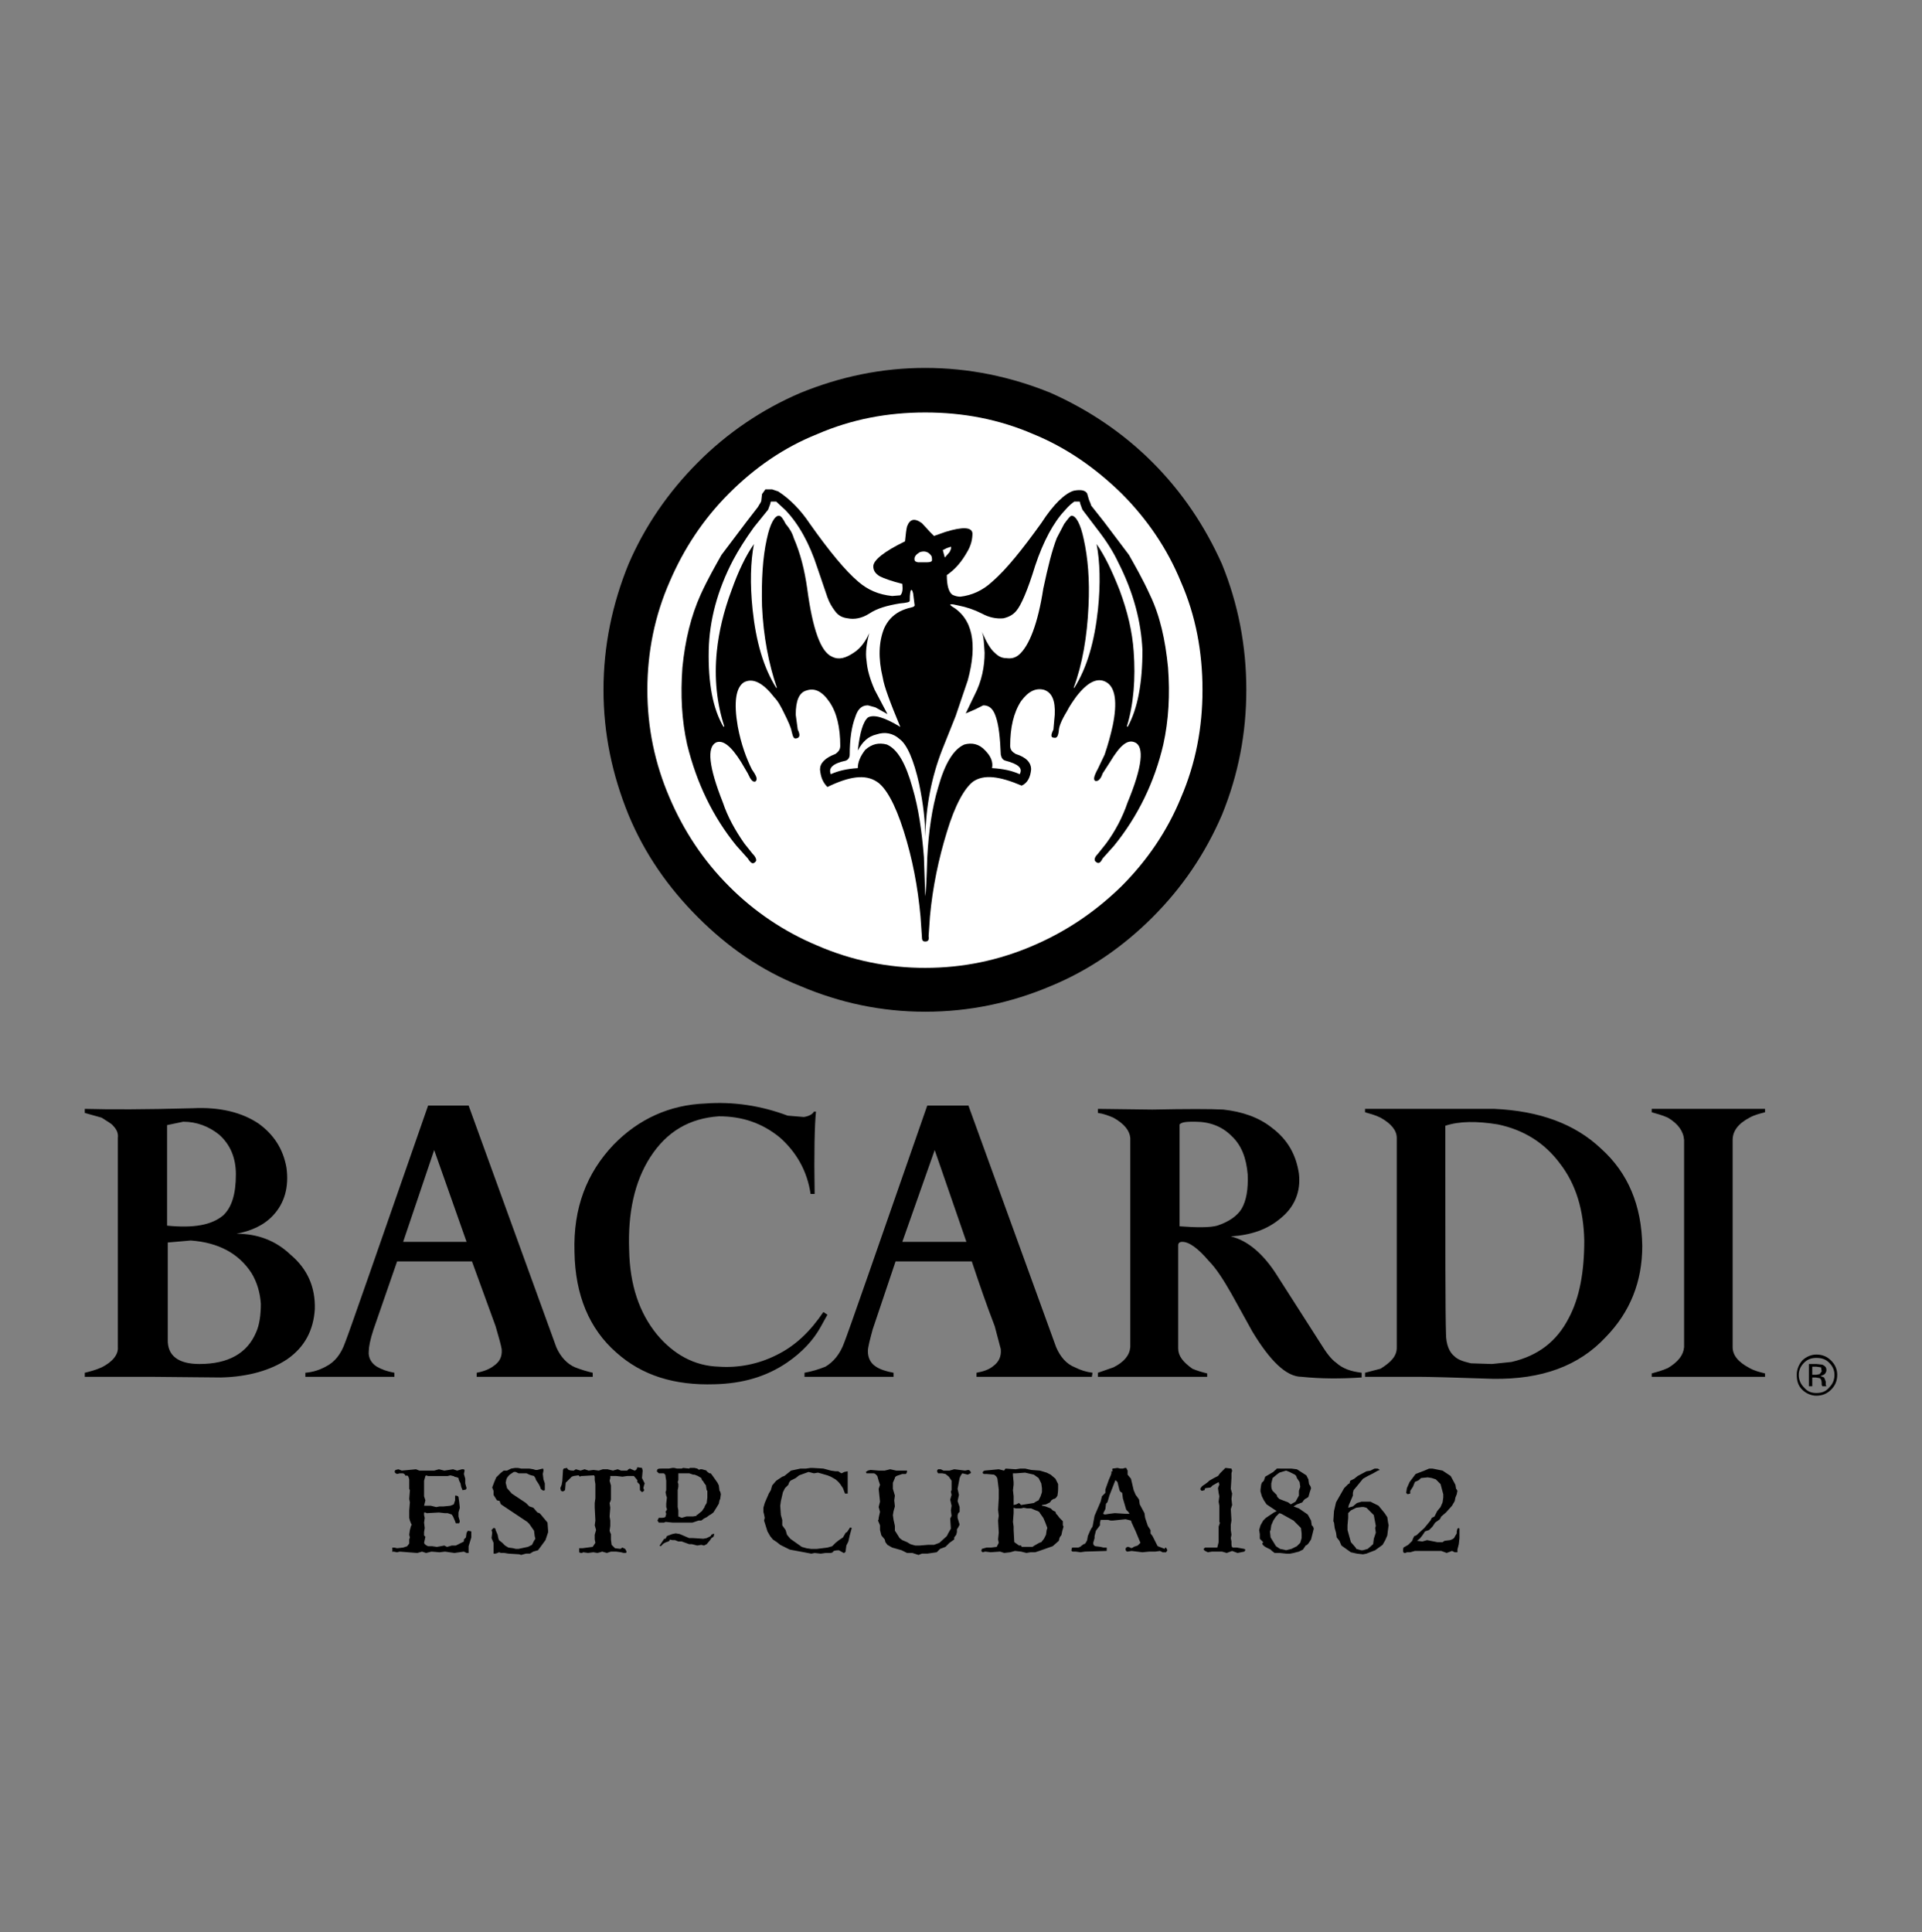 <svg width="190" height="191" viewBox="0 0 190 191" fill="none" xmlns="http://www.w3.org/2000/svg">
<rect x="0" y="0" width="190" height="191" fill="#808080" stroke="none"/>
<path fill-rule="evenodd" clip-rule="evenodd" d="M70.595 151.648C70.595 151.581 70.462 151.648 70.328 151.713L70.262 151.848L69.862 152.048L69.528 152.113L68.528 152.048H68.128L67.194 151.648L66.794 151.581L66.461 151.648L65.928 151.848L65.795 152.114H65.661L65.26 152.715C65.194 152.782 65.194 152.848 65.327 152.848L65.594 152.582L65.862 152.447C66.129 152.382 66.195 152.314 66.195 152.249C66.195 152.181 66.195 152.181 66.462 152.249H66.729L67.062 152.382H67.395L68.129 152.648H68.396L68.93 152.783L69.33 152.716L69.597 152.783L69.864 152.648L70.197 152.25L70.33 152.049L70.53 151.914C70.595 151.781 70.595 151.648 70.595 151.648ZM39.121 145.31C38.988 145.377 38.988 145.577 39.121 145.645L39.255 145.71L39.522 145.645H39.789C39.923 145.645 39.989 145.71 40.122 145.912C40.255 145.778 40.389 145.912 40.455 146.245V147.179L40.521 147.312L40.455 148.181L40.521 148.514L40.455 149.314V150.049L40.521 150.316L40.654 150.649C40.721 150.716 40.721 150.784 40.654 150.784L40.521 151.251L40.455 151.717L40.521 151.984L40.455 152.184V152.585L40.255 152.851L39.855 152.986L39.255 153.051L38.987 152.986H38.787V153.453C38.787 153.386 38.854 153.386 38.92 153.386L39.254 153.453L39.521 153.386L41.255 153.521L41.722 153.386L41.922 153.453L42.122 153.52L42.656 153.385L43.457 153.452L43.99 153.385L44.923 153.52L45.857 153.385L46.124 153.52H46.324V152.851L46.591 151.984V151.384L46.258 151.319L46.125 151.519L46.058 151.985L45.858 152.185V152.386L45.458 152.586L45.057 152.786H44.657L44.19 152.919L43.923 152.786L43.19 152.919L42.722 152.852H42.322C42.189 152.787 41.989 152.719 41.922 152.519L42.055 151.918L41.922 151.785V151.452L41.988 151.051L41.922 150.518L41.988 150.051L41.922 149.784V149.517H42.055L42.188 149.584L43.389 149.517L43.988 149.584H44.255L44.655 149.717L44.788 149.917L44.988 150.386L45.055 150.586H45.389L45.456 150.386L45.322 149.917V149.517L45.456 149.05L45.389 148.45L45.322 147.983C45.255 147.85 45.121 147.85 44.988 147.85V148.317L44.855 148.717L44.522 148.85L43.856 148.917H43.456L43.123 148.982L42.588 148.849H41.922L42.055 148.316L41.922 147.915V146.382L42.055 145.913L42.121 145.848L42.321 145.913H44.256L44.523 145.848L44.79 145.913C44.857 145.913 44.857 145.913 44.923 145.981C45.257 146.046 45.391 146.114 45.324 146.181L45.391 146.381L45.524 146.647L45.591 146.981L45.724 147.314L46.057 147.249L46.124 147.116L45.991 146.647V146.181L45.858 145.712L45.924 145.379C45.924 145.246 45.858 145.246 45.657 145.246L45.19 145.379L44.789 145.246L43.923 145.379L43.39 145.246L42.922 145.379H41.456L41.123 145.246L39.722 145.379L39.389 145.246L39.121 145.31ZM53.659 145.177L53.125 145.31H52.925L52.725 145.245L52.325 145.178H51.525L51.191 145.113H50.924L50.524 145.178L50.124 145.378H49.791L49.458 145.645L49.057 146.044L48.857 146.512L48.657 147.046L48.79 147.379V147.779L49.123 148.313L49.391 148.38L49.458 148.578L49.525 148.713L50.924 149.647L51.325 149.913L52.125 150.447L52.325 150.647L52.792 151.316L52.858 151.849L52.925 152.115L52.792 152.316L52.592 152.716L52.192 152.916L51.258 153.116H50.991L50.724 153.049L50.257 152.984L49.924 152.784L49.791 152.649L49.657 152.516L49.324 152.25L49.257 152.049L49.191 151.714L48.99 151.248C48.99 151.047 48.857 151.047 48.79 151.047L48.59 151.248L48.657 151.515L48.59 152.048L48.79 152.515V153.582H48.99L49.191 153.517L49.324 153.45L49.524 153.517H49.857L50.257 153.582L51.324 153.649L51.524 153.714L51.991 153.581H52.391L52.724 153.381L53.191 153.248L53.925 152.248L54.192 151.447L54.125 150.513L53.459 149.712L53.325 149.579L53.124 149.512L52.724 149.046L52.324 148.912L51.991 148.577L50.59 147.645L50.123 147.112L49.99 146.576L50.056 146.243C50.122 146.043 50.256 145.91 50.389 145.776L50.789 145.509H50.989L51.257 145.644H52.057L52.324 145.777L52.524 145.844L52.791 145.91L52.924 146.11L52.991 146.31L53.258 146.71L53.392 146.977L53.459 147.177C53.659 147.377 53.726 147.377 53.859 147.31V146.643L53.726 146.243L53.659 145.709L53.726 145.376C53.725 145.377 53.725 145.177 53.659 145.177ZM57.793 145.244L57.593 145.309L57.392 145.376L56.925 145.243L56.725 145.376H56.592C56.325 145.376 56.125 145.309 56.058 145.11L55.725 145.175L55.658 145.308L55.592 146.377L55.525 146.775L55.392 147.111L55.458 147.377L55.658 147.444L55.858 147.309L55.925 146.575L56.391 146.109L56.524 145.976L56.724 145.909L57.191 145.843L57.325 145.977L57.458 145.91H57.591L58.724 145.844L58.791 145.978V146.311L58.857 146.711V148.111L58.791 148.577V149.046L58.857 150.313L58.791 150.781L58.924 151.248L58.791 151.714V152.182L58.857 152.516L58.591 152.916L57.591 153.049H57.257V153.45L57.392 153.517H57.525L57.659 153.45L58.126 153.517L58.659 153.45L59.059 153.517L59.326 153.45L59.526 153.383L59.993 153.518L60.393 153.383H60.926L61.394 153.45L61.661 153.517H61.861C61.994 153.45 61.927 153.317 61.795 153.116L61.528 152.983L61.327 153.116L60.793 153.049L60.46 152.716L60.394 152.182V151.65L60.328 151.517L60.261 151.317L60.328 150.848V150.315L60.261 149.914L60.328 149.047L60.261 148.579L60.328 148.446L60.394 148.246V146.845L60.261 146.379L60.328 146.112V145.912H60.928L61.529 145.979L61.996 145.912H62.663L62.996 146.312V146.512L63.196 146.712C63.263 146.777 63.263 146.912 63.263 147.311L63.463 147.511L63.663 147.378V147.245L63.597 147.112L63.663 146.844L63.73 146.644L63.463 146.111L63.531 145.377L63.463 145.111L62.996 145.044C62.996 145.177 62.863 145.377 62.729 145.377L62.262 145.177L62.129 145.244L61.996 145.377H61.394L61.06 145.244L60.593 145.377L60.059 145.244H59.592L59.191 145.377L58.658 145.31L58.191 145.377L57.793 145.244ZM65.661 145.177H65.394C65.194 145.177 65.127 145.177 64.994 145.244L64.927 145.444L65.127 145.644H65.594C65.66 145.644 65.794 145.777 65.794 145.911V145.978L65.86 146.378V147.31L65.794 147.51L65.86 147.845L65.927 148.044L65.86 148.644V148.977L65.927 149.178V149.245L65.794 149.445L65.86 149.645L65.794 149.911C65.794 149.978 65.66 150.046 65.393 150.046H65.126L64.993 150.313L65.126 150.513H65.66L65.794 150.446L66.46 150.513H68.461L68.861 150.38L69.061 150.313H69.328L69.594 150.113L69.728 150.047L69.862 149.98L70.129 149.78L70.262 149.713L70.529 149.513L70.862 148.979L71.062 148.646L71.129 148.313L71.196 148.18L71.262 147.711L71.196 147.445L71.129 147.378L71.062 146.844L70.929 146.577L70.462 145.911L70.262 145.644H70.129L69.862 145.444V145.377L69.394 145.244H69.194L69.128 145.309L68.928 145.176L68.661 145.111H68.195L68.128 145.176L67.528 145.111L67.394 145.176H66.927L66.66 145.111H66.46L66.127 145.176L65.661 145.177ZM67.061 146.311V145.644H68.128L68.528 145.777H68.661L68.994 145.911L69.327 146.111L69.393 146.311L69.526 146.444L69.593 146.577L69.793 146.844V146.911L69.86 147.31L69.926 147.377V148.044L69.86 148.577L69.659 148.912V148.977L69.392 149.378L69.059 149.645L68.993 149.71L68.86 149.777V149.844L68.527 149.909H67.86L67.393 150.044L67.06 149.909V149.309L66.994 148.976V147.307L67.06 146.974V146.707L66.994 146.507L67.061 146.311ZM77.997 146.577L78.13 146.379L78.663 146.112L78.996 145.845L79.93 145.51L80.464 145.645L80.864 145.578L81.797 145.845L82.131 145.979L82.598 146.245C82.665 146.312 82.865 146.445 83.065 146.713L83.332 147.114L83.532 147.647H83.799V145.445L83.466 145.51L83.2 145.645L83.066 145.578L82.866 145.445H82.599L82.132 145.378L81.398 145.178L80.332 145.113H80.132L79.665 145.178H79.131L78.198 145.378L77.531 145.912L77.331 145.979L77.131 146.112L76.731 146.379L76.331 146.845L76.198 147.312L75.998 147.647L75.597 148.579L75.464 149.047V149.448L75.531 149.714L75.597 150.049L75.531 150.316L75.865 151.383L76.132 151.851L76.399 152.184L76.799 152.451L77.132 152.718L78.066 153.184L80.2 153.585L80.533 153.52L81.132 153.585L81.599 153.52H82.133L82.333 153.453C82.333 153.32 82.533 153.252 82.933 153.252L83.4 153.52C83.466 153.52 83.6 153.453 83.6 153.32L83.666 152.786L83.867 152.386L84.001 151.785L84.201 151.051C84.068 150.984 84.001 150.984 84.001 151.051L83.867 151.252L83.733 151.452L83.6 151.519L83.333 151.985L82.933 152.252L82.6 152.519L82.267 152.852L81.799 152.987L80.732 153.12H80.197L79.73 153.053L79.263 152.92L78.13 152.119L77.796 151.719L77.662 151.253L77.329 150.786V150.251L77.195 149.784L77.129 148.85L77.195 148.384L77.395 147.515L77.595 147.117L77.929 146.781L77.997 146.577ZM95.133 145.644L95.667 145.777L95.933 145.644C96.001 145.644 96.001 145.509 95.868 145.377L95.735 145.31L95.401 145.377L94.335 145.244L93.867 145.377H93.267L93 145.244H92.733C92.6 145.377 92.6 145.444 92.733 145.644H93.133L93.466 145.709L93.799 145.977L94.067 146.377V147.31L93.999 147.445L94.067 147.778L93.933 148.245L94.067 148.845L93.999 149.312L94.067 149.847L93.933 150.114L93.999 151.115L93.732 151.582L93.599 151.849L92.866 152.516L92.333 152.716H91.732L90.932 152.783H90.465L89.999 152.648L89.665 152.448L89.198 152.25L88.931 152.049L88.598 151.516L88.465 151.316V150.848L88.332 150.248L88.265 149.781L88.332 149.381L88.465 148.914L88.399 148.314L88.465 147.847L88.265 147.179V146.578L88.465 146.112C88.465 145.979 88.598 145.912 88.798 145.845L89.198 145.71H89.531C89.664 145.645 89.664 145.444 89.664 145.377H88.597L87.997 145.244L87.463 145.377H86.863L86.063 145.31L85.796 145.377L85.595 145.51L85.662 145.645H86.329C86.529 145.645 86.596 145.778 86.729 145.912L86.862 146.38L86.995 146.778L86.929 146.979L86.862 147.179L86.995 148.446L86.862 148.979L86.995 149.448L86.862 150.048V150.182L86.796 150.315L86.996 150.783V151.25L87.129 151.783L87.462 152.183L87.528 152.45L87.728 152.717L88.196 152.984L89.129 153.25L89.662 153.518H90.196L90.796 153.716L91.129 153.583H91.662L92.596 153.45L92.929 153.116L93.462 152.916L93.862 152.516L94.33 152.182V151.982L94.53 151.715L94.597 151.449V151.182L94.73 150.981L94.863 150.715L94.663 150.048V149.781L94.73 149.581L94.863 149.448V148.979L94.663 148.381L94.797 147.78L94.663 147.18L94.863 146.113C94.933 145.911 95.067 145.71 95.133 145.644ZM97.267 145.71H97.534L98.268 145.777C98.468 145.911 98.534 145.978 98.601 146.178L98.734 147.245V148.112L98.667 149.246L98.734 149.846L98.667 150.313L98.734 151.515L98.667 152.181L98.734 152.515L98.534 152.915L98.001 152.982H97.534L97.066 153.115L97.001 153.316L97.134 153.449L97.4 153.382L97.933 153.449L98.867 153.382L99.267 153.517L99.867 153.45L100.334 153.317L100.934 153.382L101.467 153.517L101.867 153.45H102.334L102.734 153.317L104.068 152.848L104.669 152.315L104.734 152.048C104.801 151.913 104.801 151.848 104.869 151.848L104.934 151.713L105.001 151.38L105.134 150.913L105.067 150.78V150.38L104.734 150.046L104.534 149.779L104.401 149.646L104.336 149.446L104.068 149.311L103.868 149.113L103.335 148.912L103.002 148.845V148.778L103.402 148.713L103.8 148.513L103.935 148.313L104.135 148.18C104.269 148.18 104.402 148.113 104.534 147.846C104.601 147.446 104.601 147.246 104.601 147.113V146.712L104.335 146.179L103.866 145.778L103.466 145.578L102.8 145.378L101.933 145.311L101.333 145.178H100.867L100.399 145.245L99.399 145.178L99.264 145.378L98.731 145.245L97.331 145.378C97.134 145.444 97.067 145.644 97.267 145.71ZM101.202 149.047L101.535 149.114H101.935L102.402 149.312C102.669 149.379 102.802 149.512 102.802 149.579L103.135 150.047L103.335 150.514L103.535 151.047L103.468 151.248L103.403 151.714L103.203 152.114L102.936 152.448L102.736 152.515L102.27 152.782L102.069 152.915H101.003L100.936 152.782H100.736L100.27 152.447L100.203 151.247V150.913L100.137 150.445L100.203 149.578V149.045L100.403 149.112H100.936L101.202 149.047ZM100.201 146.777V146.511L100.135 145.844V145.644H100.469L101.335 145.577L102.202 145.777L102.67 146.111L102.936 146.644L103.003 147.113V147.511L102.87 147.911L102.67 148.312L102.403 148.445L102.203 148.578L100.936 148.778L100.871 148.713L100.736 148.578L100.47 148.713L100.203 148.778V147.911L100.137 147.311L100.201 146.777ZM110.738 145.177L110.471 145.112L110.004 145.177C109.937 145.177 109.937 145.31 110.004 145.444H109.869V145.644L109.804 145.844L109.604 146.311L109.271 147.245V147.578L109.071 147.778L108.936 147.911L108.803 148.445L108.202 149.847L108.004 150.914L107.869 151.114L107.736 151.381L107.536 151.849L107.469 152.25C107.336 152.516 107.271 152.648 107.136 152.648C107.071 152.648 107.071 152.715 106.936 152.783C106.871 152.848 106.803 152.916 106.603 152.983H106.069C106.002 152.983 105.936 152.983 105.936 153.181C105.869 153.249 105.936 153.382 106.069 153.382H106.337L106.803 153.449L107.271 153.382L109.404 153.317V152.983H109.071L108.804 152.916L108.27 152.849C108.137 152.784 108.07 152.716 108.07 152.516L108.203 152.049V151.849L108.339 151.316L108.739 150.782V150.515L108.804 150.248H109.537L109.804 150.315H110.004L111.271 150.182L111.804 150.315L111.869 150.515L112.269 151.382L112.738 152.516L112.471 152.783L112.07 152.916L112.005 152.983L111.805 153.048L111.738 152.983C111.671 152.983 111.605 152.916 111.472 152.916C111.337 152.983 111.272 152.983 111.272 153.182C111.272 153.249 111.337 153.383 111.472 153.383L111.87 153.318L112.939 153.451L113.605 153.384H114.205L114.672 153.319L114.939 153.452H115.272L115.405 153.251L115.272 152.985L115.139 153.05V153.117L114.804 152.984C114.604 152.917 114.406 152.849 114.406 152.784L113.937 151.85L113.737 151.583V151.25L113.471 150.849L113.204 150.049L113.137 149.581L112.671 148.714L112.604 148.246L112.471 148.046L112.27 147.779L112.07 147.311L111.804 146.179L111.471 145.778V145.378L111.336 145.112H111.203L111.003 145.177H110.738ZM110.269 146.311L110.47 146.511L110.67 147.311L110.737 147.446L110.935 147.579L111.002 148.113L111.335 149.247L111.535 149.447L111.668 149.647H111.27L110.201 149.58L109.668 149.647L109.27 149.712C109.203 149.712 109.135 149.712 109.07 149.647V149.58L109.135 149.447L109.27 149.18L109.335 148.646L109.468 148.513L109.535 148.313L109.668 147.846L110.269 146.311ZM121.139 145.111L121.004 145.244L120.606 145.644L120.405 145.911L120.005 146.111L119.537 146.378L119.404 146.511L119.138 146.711C118.938 146.844 118.803 146.911 118.738 147.045C118.603 147.178 118.671 147.311 118.803 147.378L119.07 147.311L119.137 147.113L119.67 147.046L119.87 146.845L120.469 146.512L120.536 146.778L120.469 146.913L120.404 147.114L120.469 147.58L120.536 147.913L120.469 148.447L120.536 148.847V150.315C120.536 150.448 120.536 150.515 120.603 150.515L120.468 150.915V152.449L120.335 152.984H119.135C118.935 153.117 118.935 153.182 119.135 153.318L119.401 153.451L119.801 153.384H120.803L121.269 153.519L121.802 153.319L122.335 153.519L123.002 153.384C123.137 153.25 123.137 153.183 123.002 153.117L122.27 152.984H121.87C121.735 152.917 121.735 152.784 121.735 152.449V152.384L121.67 152.05L121.735 151.715L121.67 151.249V150.715L121.735 150.315L121.67 149.181L121.803 148.78L121.736 148.182L121.803 147.648L121.67 147.18L121.735 146.113V145.646L121.802 145.379L121.735 145.179L121.139 145.111ZM126.539 145.177H126.206C126.206 145.244 126.073 145.31 126.006 145.377L125.873 145.51L125.073 145.979L124.94 146.379L124.74 146.577L124.673 146.777L124.608 147.246V147.446L124.741 147.912L124.941 148.313L125.207 148.713L126.208 149.38L125.941 149.513L125.142 150.048L124.875 150.315L124.609 150.783L124.473 151.25L124.54 151.65V152.116L124.741 152.317C124.874 152.45 124.941 152.517 124.808 152.517C124.741 152.584 124.808 152.784 125.206 152.985L125.606 153.183L125.739 153.319L126.006 153.519H126.539L127.14 153.584H127.54L127.873 153.519L128.406 153.384L128.807 153.183L128.94 152.985L129.073 152.785L129.208 152.718L129.341 152.585L129.607 152.184L129.742 151.651L129.875 151.117L129.808 150.917L129.675 150.784L129.608 150.316L129.275 149.715L128.408 149.117L127.875 148.916L128.208 148.716L128.742 148.516L128.875 148.316L129.01 148.183L129.143 148.116L129.343 147.982L129.476 147.514L129.609 147.116L129.544 146.915L129.411 146.715L129.344 146.247L129.144 145.848L128.21 145.248L127.677 145.181H126.539V145.177ZM128.608 151.047L128.675 151.581V152.049L128.539 152.516L128.206 152.849L127.673 153.116L127.14 153.249L126.873 153.182L126.539 153.117L126.139 152.85L125.606 151.983L125.541 151.383L125.606 151.25L125.673 150.783L125.873 150.315L126.139 149.914L126.472 149.581L126.673 149.648L127.874 150.315L128.608 151.047ZM125.673 146.844V146.644L125.806 146.111L126.206 145.777L126.472 145.577L127.141 145.377L127.474 145.51L128.007 145.777L128.14 145.911L128.207 146.111L128.474 146.511L128.539 146.978L128.406 147.378V147.846L128.073 148.445L127.605 148.712L127.339 148.512L126.806 148.312L126.47 148.179L126.272 147.978L126.205 147.778L125.805 147.378C125.673 147.178 125.673 146.978 125.673 146.844ZM133.409 146.644L133.274 146.711L132.874 147.112L132.074 148.512L131.874 149.379L131.807 150.381L131.874 150.514L131.941 151.047L132.074 151.516L132.139 151.982L132.406 152.316L132.606 152.784L133.073 153.117L133.541 153.451L134.141 153.584L134.74 153.651L135.075 153.584L135.941 153.25L136.674 152.717L136.941 152.251L137.141 151.782L137.208 151.249L137.273 150.782L137.208 150.447L137.141 149.98L136.875 149.58L136.274 148.846L135.474 148.446H134.607L134.141 148.579L133.741 148.914L133.273 149.047L133.34 148.78L133.74 147.848V147.581L133.805 147.314L134.14 146.915L134.739 146.182L135.207 145.914L135.74 145.648L136.206 145.381L136.406 145.314L136.206 145.181H135.873L135.473 145.381L135.075 145.448L134.206 145.914L133.873 146.182L133.473 146.382L133.409 146.644ZM134.809 148.978L135.076 149.046L135.809 149.779L136.007 150.846L135.942 151.046L136.007 151.515L135.809 152.113L135.742 152.647L135.209 153.115L134.741 153.249H134.54L134.074 153.115L134.007 152.982L133.541 152.447L133.208 151.247V150.78L133.273 150.046V149.578L133.54 149.311L134.073 149.045L134.606 148.977H134.809V148.978ZM139.81 146.644C139.875 146.511 139.875 146.444 140.008 146.444L140.275 146.311L140.475 146.111L141.142 146.044L141.542 146.111L141.942 146.244L142.408 146.712L142.675 147.712V148.046L142.608 148.514L142.408 148.98L142.075 149.381L141.809 149.914L141.674 149.981L141.541 150.048L141.408 150.315L140.808 151.048L140.007 151.782L139.809 151.849L139.674 152.115L139.609 152.316L139.209 152.716L138.741 152.983C138.675 153.249 138.675 153.45 138.808 153.517H138.941L139.076 153.45H139.409L139.875 153.317H142.476L143.01 153.517L143.543 153.317L143.81 153.45H144.076V153.181L144.211 152.648L144.276 152.049V151.115L144.211 151.048L144.076 151.115L144.011 151.382V151.582L143.811 151.915C143.744 152.115 143.544 152.182 143.343 152.251L142.809 152.316L142.609 152.449H142.076L141.077 152.251L140.608 152.384L140.075 152.317L140.342 152.116L140.608 151.783L140.876 151.383L141.276 151.25L141.609 150.916L141.875 150.516L142.343 150.183L142.476 149.915L142.945 149.515L143.543 148.848L143.81 148.382L143.875 148.047L144.01 147.713L144.075 147.38L144.01 147.247L143.943 147.18L143.876 146.779L143.41 145.913L143.01 145.646L142.609 145.379L141.61 145.179H141.277L140.809 145.379L139.942 145.712L139.342 146.513L139.076 147.114L139.009 147.58L139.142 147.713L139.409 147.648V147.38L139.675 146.98L139.81 146.644Z" fill="black"/>
<path fill-rule="evenodd" clip-rule="evenodd" d="M123.205 68.193C123.205 63.856 122.405 59.721 120.806 55.784C119.139 52.048 116.871 48.646 113.936 45.71C111.002 42.775 107.602 40.507 103.867 38.84C99.934 37.238 95.798 36.371 91.464 36.371C87.13 36.371 83.063 37.238 79.128 38.84C75.34 40.458 71.899 42.79 68.993 45.71C66.059 48.646 63.726 52.048 62.125 55.784C60.524 59.719 59.658 63.856 59.658 68.193C59.658 72.529 60.524 76.598 62.125 80.534C63.726 84.404 66.059 87.739 68.993 90.674C71.928 93.61 75.261 95.944 79.128 97.479C83.062 99.147 87.13 100.014 91.464 100.014C95.798 100.014 99.933 99.147 103.867 97.479C107.602 95.944 111.002 93.61 113.936 90.674C116.871 87.739 119.138 84.404 120.806 80.534C122.406 76.598 123.205 72.529 123.205 68.193Z" fill="black"/>
<path fill-rule="evenodd" clip-rule="evenodd" d="M118.872 68.193C118.872 64.457 118.205 60.855 116.739 57.519C115.404 54.25 113.404 51.315 110.871 48.78C108.27 46.245 105.403 44.244 102.136 42.91C98.735 41.442 95.201 40.776 91.466 40.776C87.732 40.776 84.198 41.442 80.798 42.91C77.463 44.244 74.597 46.245 72.063 48.78C69.528 51.316 67.594 54.25 66.195 57.519C64.728 60.855 63.995 64.457 63.995 68.193C63.995 71.928 64.728 75.465 66.195 78.866C67.594 82.135 69.528 85.071 72.063 87.605C74.559 90.118 77.528 92.114 80.798 93.476C84.164 94.939 87.796 95.689 91.466 95.678C95.201 95.678 98.735 94.944 102.136 93.476C105.403 92.075 108.271 90.141 110.871 87.605C113.404 85.07 115.405 82.135 116.739 78.866C118.205 75.463 118.872 71.928 118.872 68.193Z" fill="white"/>
<path fill-rule="evenodd" clip-rule="evenodd" d="M109.136 51.582L107.869 49.98C107.804 49.713 107.669 49.513 107.603 49.247L107.468 48.779C107.27 48.446 106.802 48.379 106.135 48.512C105.267 48.779 104.135 49.846 102.934 51.714C101.066 54.316 99.466 56.317 98.067 57.519C97.133 58.385 96.067 58.853 94.932 58.986C94.665 58.986 94.399 58.919 94.132 58.786C93.798 58.518 93.598 57.918 93.598 56.851C94.465 56.25 95.065 55.517 95.598 54.583C95.999 53.916 96.132 53.316 96.132 52.715C96.067 52.114 95.199 52.048 93.464 52.582L92.332 52.982L91.931 52.582L91.131 51.715C90.398 51.181 89.93 51.315 89.664 52.048C89.598 52.316 89.531 52.782 89.464 53.516C87.397 54.517 86.33 55.383 86.33 55.984C86.33 56.384 86.53 56.718 86.997 56.984C87.397 57.184 88.131 57.451 89.197 57.718C89.264 58.318 89.197 58.652 88.997 58.852L88.197 58.918C86.863 58.785 85.796 58.318 84.863 57.517C83.596 56.45 81.996 54.516 80.062 51.78C79.128 50.38 78.062 49.312 76.927 48.578L76.327 48.378H75.662L75.329 48.845L75.262 49.445C75.262 49.645 75.062 49.845 74.929 50.112L73.796 51.58L71.328 54.849C70.728 55.916 69.995 57.183 69.261 58.785C68.328 60.853 67.728 63.254 67.461 65.99C67.261 68.724 67.394 71.192 67.928 73.595C68.861 77.397 70.462 80.733 72.795 83.601L73.929 84.868C74.262 85.403 74.462 85.469 74.729 85.136C74.796 85.002 74.729 84.735 74.396 84.402L73.596 83.401C72.662 82.066 71.929 80.733 71.461 79.331C70.061 75.796 69.861 73.861 70.794 73.394C71.461 73.126 72.261 73.727 73.261 75.328L73.928 76.463C74.195 77.063 74.395 77.329 74.661 77.263C74.928 77.063 74.794 76.729 74.328 76.062C73.795 74.995 73.261 73.594 72.928 71.793C72.528 69.458 72.728 67.99 73.528 67.457C74.395 66.99 75.395 67.457 76.528 68.924C76.928 69.325 77.194 69.858 77.461 70.392C77.929 71.326 78.195 71.926 78.262 72.327C78.395 72.86 78.462 73.06 78.729 72.993C79.062 72.926 79.129 72.66 78.862 72.126L78.662 70.659C78.662 69.258 78.995 68.458 79.73 68.257C80.53 67.99 81.263 68.324 81.997 69.391C82.73 70.458 83.063 71.925 83.063 73.727C83.063 74.127 82.863 74.328 82.596 74.528C81.529 74.928 81.062 75.462 81.062 76.062C81.128 76.796 81.329 77.329 81.796 77.797C83.996 76.729 85.529 76.53 86.663 77.263C87.529 77.797 88.464 79.398 89.33 82.133C90.197 84.868 90.73 87.669 90.997 90.605L91.131 92.54C91.131 92.94 91.197 93.073 91.464 93.073C91.731 93.073 91.865 92.94 91.797 92.54L91.93 90.605C92.198 87.669 92.798 84.868 93.597 82.266C94.398 79.597 95.331 77.93 96.198 77.263C97.264 76.53 98.799 76.729 100.999 77.663C101.599 77.396 101.865 76.796 101.932 76.062C101.932 75.394 101.464 74.861 100.398 74.528C100.065 74.328 99.864 74.127 99.864 73.727C99.864 71.925 100.198 70.458 100.931 69.324C101.664 68.323 102.398 67.99 103.199 68.19C103.998 68.457 104.333 69.257 104.266 70.658L104.133 72.125C103.865 72.659 103.865 72.926 104.198 72.926C104.465 72.993 104.598 72.793 104.666 72.26C104.666 71.859 104.932 71.192 105.465 70.325C105.732 69.791 106.065 69.324 106.399 68.857C107.532 67.39 108.534 66.923 109.4 67.457C110.267 67.99 110.467 69.458 110 71.726C109.787 72.696 109.519 73.654 109.2 74.595L108.534 75.995C108.133 76.729 108.065 77.063 108.267 77.196C108.534 77.263 108.8 77.063 109 76.463L109.733 75.328C110.735 73.661 111.468 73.06 112.199 73.394C113.133 73.794 112.935 75.796 111.468 79.331C110.971 80.79 110.25 82.163 109.333 83.401L108.534 84.402C108.267 84.669 108.133 84.936 108.267 85.136C108.534 85.403 108.735 85.403 109 84.868L110.133 83.601C112.467 80.733 114.134 77.33 115.001 73.595C115.534 71.192 115.669 68.658 115.469 65.99C115.202 63.255 114.669 60.853 113.669 58.785C112.936 57.183 112.2 55.916 111.601 54.849L109.136 51.582Z" fill="black"/>
<path fill-rule="evenodd" clip-rule="evenodd" d="M110.538 55.585C110.069 54.584 109.404 53.517 108.47 52.316L107.003 50.382L106.803 49.847L106.736 49.581H106.202C106.002 49.714 105.669 49.981 105.269 50.448C104.137 51.649 103.136 53.517 102.335 55.918C101.603 58.32 100.935 59.854 100.469 60.387C100.135 60.788 99.735 60.988 99.202 61.121C98.534 61.188 97.8 61.055 97.067 60.654C96.331 60.279 95.545 60.01 94.734 59.854C93.933 59.654 93.8 59.721 94.067 59.921C96.133 61.121 96.667 63.589 95.668 67.259L94.468 70.794L93.134 74.129C92.067 76.864 91.533 79.734 91.467 82.736C91.467 81.201 91.267 79.467 90.868 77.532C90.334 75.13 89.667 73.597 88.934 73.063C88.267 72.463 87.467 72.33 86.667 72.596C85.8 72.796 85.267 73.329 84.8 74.197C85 72.396 85.333 71.329 85.8 70.928C86.401 70.595 87.467 70.928 89.001 71.862C88.001 69.46 87.4 67.859 87.267 66.993C86.801 65.058 86.867 63.457 87.4 62.123C87.733 61.389 88.201 60.856 88.934 60.455C89.293 60.273 89.674 60.139 90.067 60.055C90.335 59.988 90.468 59.922 90.401 59.722L90.267 58.654C90.201 58.453 90.201 58.32 90.067 58.32C90.001 58.386 89.933 58.654 89.933 59.387C89.933 59.521 89.666 59.587 88.933 59.654C87.732 59.855 86.733 60.122 85.933 60.656C85.199 61.122 84.466 61.256 83.799 61.122C83.265 61.056 82.865 60.855 82.532 60.388C82.221 59.984 81.973 59.534 81.799 59.054L80.798 56.118C79.998 53.65 78.931 51.782 77.663 50.448L76.73 49.581H76.197L76.131 49.847L75.931 50.382L74.531 52.115C73.665 53.316 72.997 54.383 72.464 55.385C70.93 58.32 70.13 61.322 70.063 64.257C69.997 67.525 70.463 70.06 71.529 71.862L71.597 71.796C70.863 69.528 70.596 67.059 70.863 64.391C71.063 62.456 71.529 60.455 72.33 58.32C72.996 56.452 73.73 54.918 74.53 53.783C74.197 55.518 74.13 57.719 74.397 60.254C74.73 63.389 75.463 65.991 76.73 67.993H76.797C75.997 65.657 75.463 62.923 75.33 59.921C75.263 57.319 75.396 55.117 75.796 53.316C76.13 51.715 76.597 50.981 76.997 50.981C77.197 50.981 77.397 51.248 77.663 51.782C78.064 52.249 78.331 52.716 78.464 53.183C79.13 54.718 79.53 56.319 79.797 58.186C80.331 62.189 81.131 64.457 82.265 64.924C82.931 65.258 83.598 65.058 84.399 64.524C85.132 64.057 85.599 63.323 85.933 62.589C85.666 63.59 85.532 64.524 85.666 65.324C85.732 66.192 85.999 67.126 86.467 68.193L87.733 70.595L86.533 69.927L85.799 69.727C85.2 69.727 84.799 70.06 84.533 70.928C84.2 71.796 84 73.063 84 74.598C84 74.931 83.799 75.131 83.599 75.198C82.332 75.466 81.865 75.932 82.132 76.533C82.866 76.199 83.732 75.998 84.799 75.932C84.799 75.331 85.066 74.731 85.532 74.13C86.2 73.53 86.866 73.397 87.666 73.597C88.733 74.064 89.533 75.465 90.2 77.866C90.8 79.868 91.133 82.202 91.333 84.737L91.466 88.607C91.533 88.274 91.6 86.939 91.666 84.737C91.799 82.203 92.134 79.868 92.734 77.866C93.4 75.465 94.268 74.064 95.334 73.597C96.069 73.397 96.802 73.53 97.4 74.197C97.933 74.731 98.201 75.331 98.069 75.932C99.202 75.998 100.068 76.199 100.802 76.533C101.135 75.932 100.669 75.532 99.402 75.198C99.135 75.131 99.002 74.931 98.934 74.598C98.867 72.93 98.734 71.729 98.468 70.928C98.201 70.061 97.799 69.727 97.201 69.727L96.401 70.127L95.467 70.528L96.333 68.727C97.066 67.326 97.334 65.858 97.334 64.524C97.267 63.657 97.267 62.99 97.067 62.456C97.535 63.524 97.933 64.191 98.334 64.524C98.667 64.858 99.002 65.058 99.467 65.058C99.935 65.125 100.334 65.058 100.734 64.724C101.735 63.858 102.602 61.655 103.135 58.186C103.603 55.985 104.001 54.385 104.47 53.183L105.203 51.782C105.603 51.248 105.801 50.981 105.936 50.981C106.337 50.981 106.803 51.715 107.136 53.316C107.536 55.118 107.736 57.319 107.604 59.921C107.469 62.923 107.004 65.657 106.137 67.993H106.202C107.469 65.992 108.202 63.39 108.538 60.254C108.804 57.719 108.738 55.518 108.403 53.783C109.203 54.917 109.937 56.452 110.671 58.32C111.471 60.455 111.937 62.456 112.07 64.391C112.27 67.059 112.07 69.594 111.404 71.796L111.471 71.862C112.471 70.06 112.938 67.526 112.938 64.257C112.803 61.455 112.069 58.587 110.538 55.585Z" fill="white"/>
<path fill-rule="evenodd" clip-rule="evenodd" d="M90.932 54.584C90.599 54.784 90.399 54.984 90.399 55.251C90.399 55.452 90.465 55.519 90.732 55.585H91.665C91.933 55.585 92.133 55.518 92.133 55.384C92.133 55.117 92.133 54.984 91.933 54.784C91.666 54.517 91.333 54.45 90.932 54.584ZM93.2 54.383L93.4 55.117L93.867 54.583C94.001 54.316 94.067 54.116 94.001 54.049L93.6 54.182L93.2 54.383Z" fill="white"/>
<path fill-rule="evenodd" clip-rule="evenodd" d="M181.618 135.904C181.618 135.37 181.418 134.902 181.017 134.502C180.619 134.103 180.151 133.903 179.551 133.903C179.084 133.903 178.551 134.103 178.151 134.502C177.818 134.902 177.618 135.37 177.618 135.904C177.618 136.505 177.751 136.971 178.151 137.371C178.551 137.772 179.084 137.972 179.551 137.972C180.151 137.972 180.619 137.772 181.017 137.371C181.418 136.972 181.618 136.506 181.618 135.904ZM181.349 135.904C181.349 136.437 181.151 136.838 180.816 137.171C180.483 137.572 180.083 137.705 179.55 137.705C179.083 137.705 178.683 137.572 178.35 137.171C178.178 137.008 178.042 136.812 177.95 136.594C177.858 136.375 177.813 136.141 177.817 135.904C177.817 135.436 178.017 135.035 178.35 134.702C178.683 134.369 179.083 134.235 179.55 134.235C180.083 134.235 180.483 134.369 180.816 134.702C181.151 135.036 181.349 135.437 181.349 135.904Z" fill="black"/>
<path fill-rule="evenodd" clip-rule="evenodd" d="M180.551 135.437C180.551 135.17 180.418 135.036 180.151 134.903L179.551 134.838H178.817V137.039H179.152V136.17H179.485L179.886 136.237C180.019 136.304 180.084 136.505 180.084 136.771V136.904L180.151 137.039H180.551L180.484 136.904V136.571L180.351 136.237C180.284 136.104 180.151 136.104 179.951 136.037L180.284 135.904C180.418 135.837 180.551 135.637 180.551 135.437ZM180.018 135.17L180.083 135.571L179.885 135.837L179.55 135.904H179.151V135.103H179.55L180.018 135.17ZM77.063 112.422C78.73 113.889 79.797 115.758 80.131 118.027H80.531C80.464 113.89 80.531 111.155 80.664 109.887H80.464C80.331 110.155 79.93 110.354 79.463 110.421L77.863 110.288C75.195 109.286 72.462 108.885 69.728 109.086C66.194 109.221 63.126 110.621 60.659 113.155C57.992 115.958 56.658 119.426 56.791 123.763C56.858 128.033 58.259 131.369 60.925 133.703C63.459 135.97 66.66 136.971 70.661 136.839C73.394 136.772 75.728 136.105 77.796 134.703C79.262 133.703 80.396 132.502 81.129 131.169L81.796 129.966L81.396 129.7C80.13 131.569 78.663 133.034 76.729 133.968C74.975 134.847 73.018 135.239 71.061 135.102C68.661 135.035 66.594 133.902 64.927 131.901C63.193 129.765 62.26 127.031 62.194 123.561C62.06 119.892 62.727 116.824 64.261 114.422C65.928 111.819 68.195 110.552 71.061 110.352C73.395 110.353 75.329 111.021 77.063 112.422ZM26.985 120.161C28.119 118.959 28.586 117.358 28.319 115.425C27.986 113.556 27.053 112.156 25.586 111.087C23.919 109.955 21.719 109.422 19.052 109.554C14.317 109.687 10.85 109.687 8.382 109.619V110.019L10.049 110.488C10.649 110.888 11.05 111.086 11.183 111.288C11.516 111.621 11.716 112.021 11.65 112.49V133.17C11.716 133.904 11.116 134.638 10.049 135.171C9.449 135.438 8.916 135.572 8.382 135.705V136.105H14.984L21.851 136.17C24.585 136.105 26.785 135.437 28.386 134.37C30.12 133.169 30.986 131.502 31.12 129.433C31.187 127.232 30.386 125.43 28.718 124.03C27.252 122.627 25.452 121.961 23.384 121.961C24.786 121.694 26.053 121.16 26.985 120.161ZM25.786 128.899C25.786 129.966 25.653 130.968 25.32 131.702C24.453 133.769 22.585 134.838 19.719 134.838C17.652 134.838 16.518 134.037 16.584 132.369V122.829L18.852 122.628C21.586 122.829 23.586 123.896 24.852 125.831C25.386 126.698 25.719 127.765 25.786 128.899ZM18.117 110.888C19.451 110.888 20.651 111.355 21.651 112.155C22.785 113.155 23.318 114.49 23.318 116.09C23.318 118.026 22.918 119.358 22.05 120.16C20.917 121.094 19.183 121.427 16.516 121.16V111.222L18.117 110.888ZM174.483 109.954V109.619H163.281V109.954C163.749 110.088 164.282 110.221 164.882 110.488C165.882 111.086 166.415 111.821 166.482 112.689V133.169C166.415 133.969 165.882 134.637 164.882 135.236C164.282 135.504 163.749 135.637 163.281 135.77V136.105H174.483V135.77C173.95 135.637 173.417 135.504 172.948 135.236C171.817 134.638 171.283 133.969 171.283 133.169V112.689C171.283 111.82 171.817 111.086 172.948 110.488C173.417 110.221 173.95 110.088 174.483 109.954ZM125.738 111.488C124.405 110.421 122.739 109.887 120.939 109.687C119.672 109.62 117.337 109.62 113.936 109.687L108.536 109.62V110.02C109.069 110.088 109.602 110.288 110.068 110.489C111.135 111.087 111.668 111.756 111.735 112.49V133.17C111.668 133.97 111.135 134.638 110.068 135.171L108.536 135.705V136.105H119.336V135.77C118.803 135.637 118.336 135.504 117.871 135.303C116.938 134.637 116.47 134.036 116.47 133.303V123.096C116.47 122.896 116.603 122.763 116.87 122.763C117.536 122.763 118.404 123.361 119.536 124.696C120.204 125.363 120.938 126.497 121.736 127.897L123.804 131.634C125.539 134.502 127.139 136.104 128.673 136.104C130.606 136.304 132.538 136.304 134.606 136.169V135.703C133.54 135.57 132.739 135.303 132.073 134.701C131.605 134.368 131.14 133.767 130.606 132.9L126.338 126.23C124.939 123.961 123.339 122.626 121.672 122.225C123.672 122.092 125.272 121.558 126.607 120.424C128.006 119.292 128.606 117.757 128.406 116.021C128.139 114.222 127.341 112.689 125.738 111.488ZM118.138 110.888C119.605 110.888 120.807 111.355 121.738 112.289C122.74 113.222 123.205 114.49 123.34 116.09C123.405 117.558 123.205 118.693 122.74 119.491C122.339 120.16 121.54 120.759 120.338 121.159C119.605 121.359 118.338 121.359 116.604 121.226V111.153C116.871 110.888 117.404 110.888 118.138 110.888ZM147.744 109.619H134.942V109.954C135.41 110.088 135.943 110.221 136.476 110.488C137.543 111.086 138.076 111.755 138.076 112.489V133.235C138.076 134.035 137.543 134.637 136.476 135.303L134.942 135.704V136.104H140.209C141.211 136.104 143.679 136.169 147.612 136.304C152.413 136.37 156.081 135.035 158.747 132.168C161.148 129.7 162.347 126.697 162.347 123.161C162.282 119.158 160.947 115.957 158.281 113.556C155.68 111.086 152.145 109.819 147.744 109.619ZM148.077 111.155C150.612 111.688 152.678 112.955 154.213 115.024C155.813 117.093 156.546 119.628 156.614 122.628C156.614 125.764 156.146 128.299 155.079 130.3C153.88 132.636 152.013 134.036 149.412 134.637L147.479 134.837L145.411 134.77C144.544 134.57 144.076 134.37 143.811 134.103C143.278 133.703 142.945 132.901 142.945 131.834C142.878 129.9 142.877 123.028 142.877 111.287C144.276 110.821 146.011 110.821 148.077 111.155ZM56.859 135.17C56.059 134.837 55.392 134.103 54.992 133.169L46.324 109.286H42.323C37.256 123.83 34.521 131.701 34.121 132.701C33.721 133.835 33.121 134.637 32.187 135.103C31.57 135.442 30.889 135.647 30.187 135.704V136.104H38.989V135.704C38.256 135.571 37.723 135.371 37.256 135.103C36.722 134.77 36.389 134.236 36.455 133.57C36.455 133.169 36.588 132.436 36.921 131.434L39.256 124.696H46.657L48.991 131.1C49.325 132.235 49.526 132.969 49.592 133.37C49.658 134.103 49.392 134.637 48.791 135.035C48.458 135.303 47.858 135.571 47.124 135.704V136.104H58.594V135.704C58.004 135.567 57.424 135.389 56.859 135.17ZM46.123 122.763H39.855L42.922 113.689L46.123 122.763ZM96.067 124.696C96.801 126.898 97.534 129.032 98.334 131.1L98.934 133.37C99.001 134.103 98.734 134.637 98.201 135.035C97.8 135.371 97.267 135.571 96.534 135.704V136.104H107.936L108.003 135.704C107.399 135.628 106.812 135.447 106.269 135.17C105.402 134.837 104.802 134.103 104.401 133.169L95.733 109.286H91.665C86.598 123.83 83.864 131.701 83.463 132.701C83.063 133.835 82.397 134.637 81.596 135.103C80.93 135.371 80.263 135.572 79.529 135.704V136.104H88.332V135.704C87.598 135.571 86.998 135.371 86.598 135.103C86.065 134.77 85.797 134.236 85.797 133.57C85.797 133.169 85.998 132.436 86.265 131.434L88.532 124.696H96.067ZM89.199 122.763L92.4 113.689L95.534 122.763H89.199Z" fill="black"/>
</svg>
